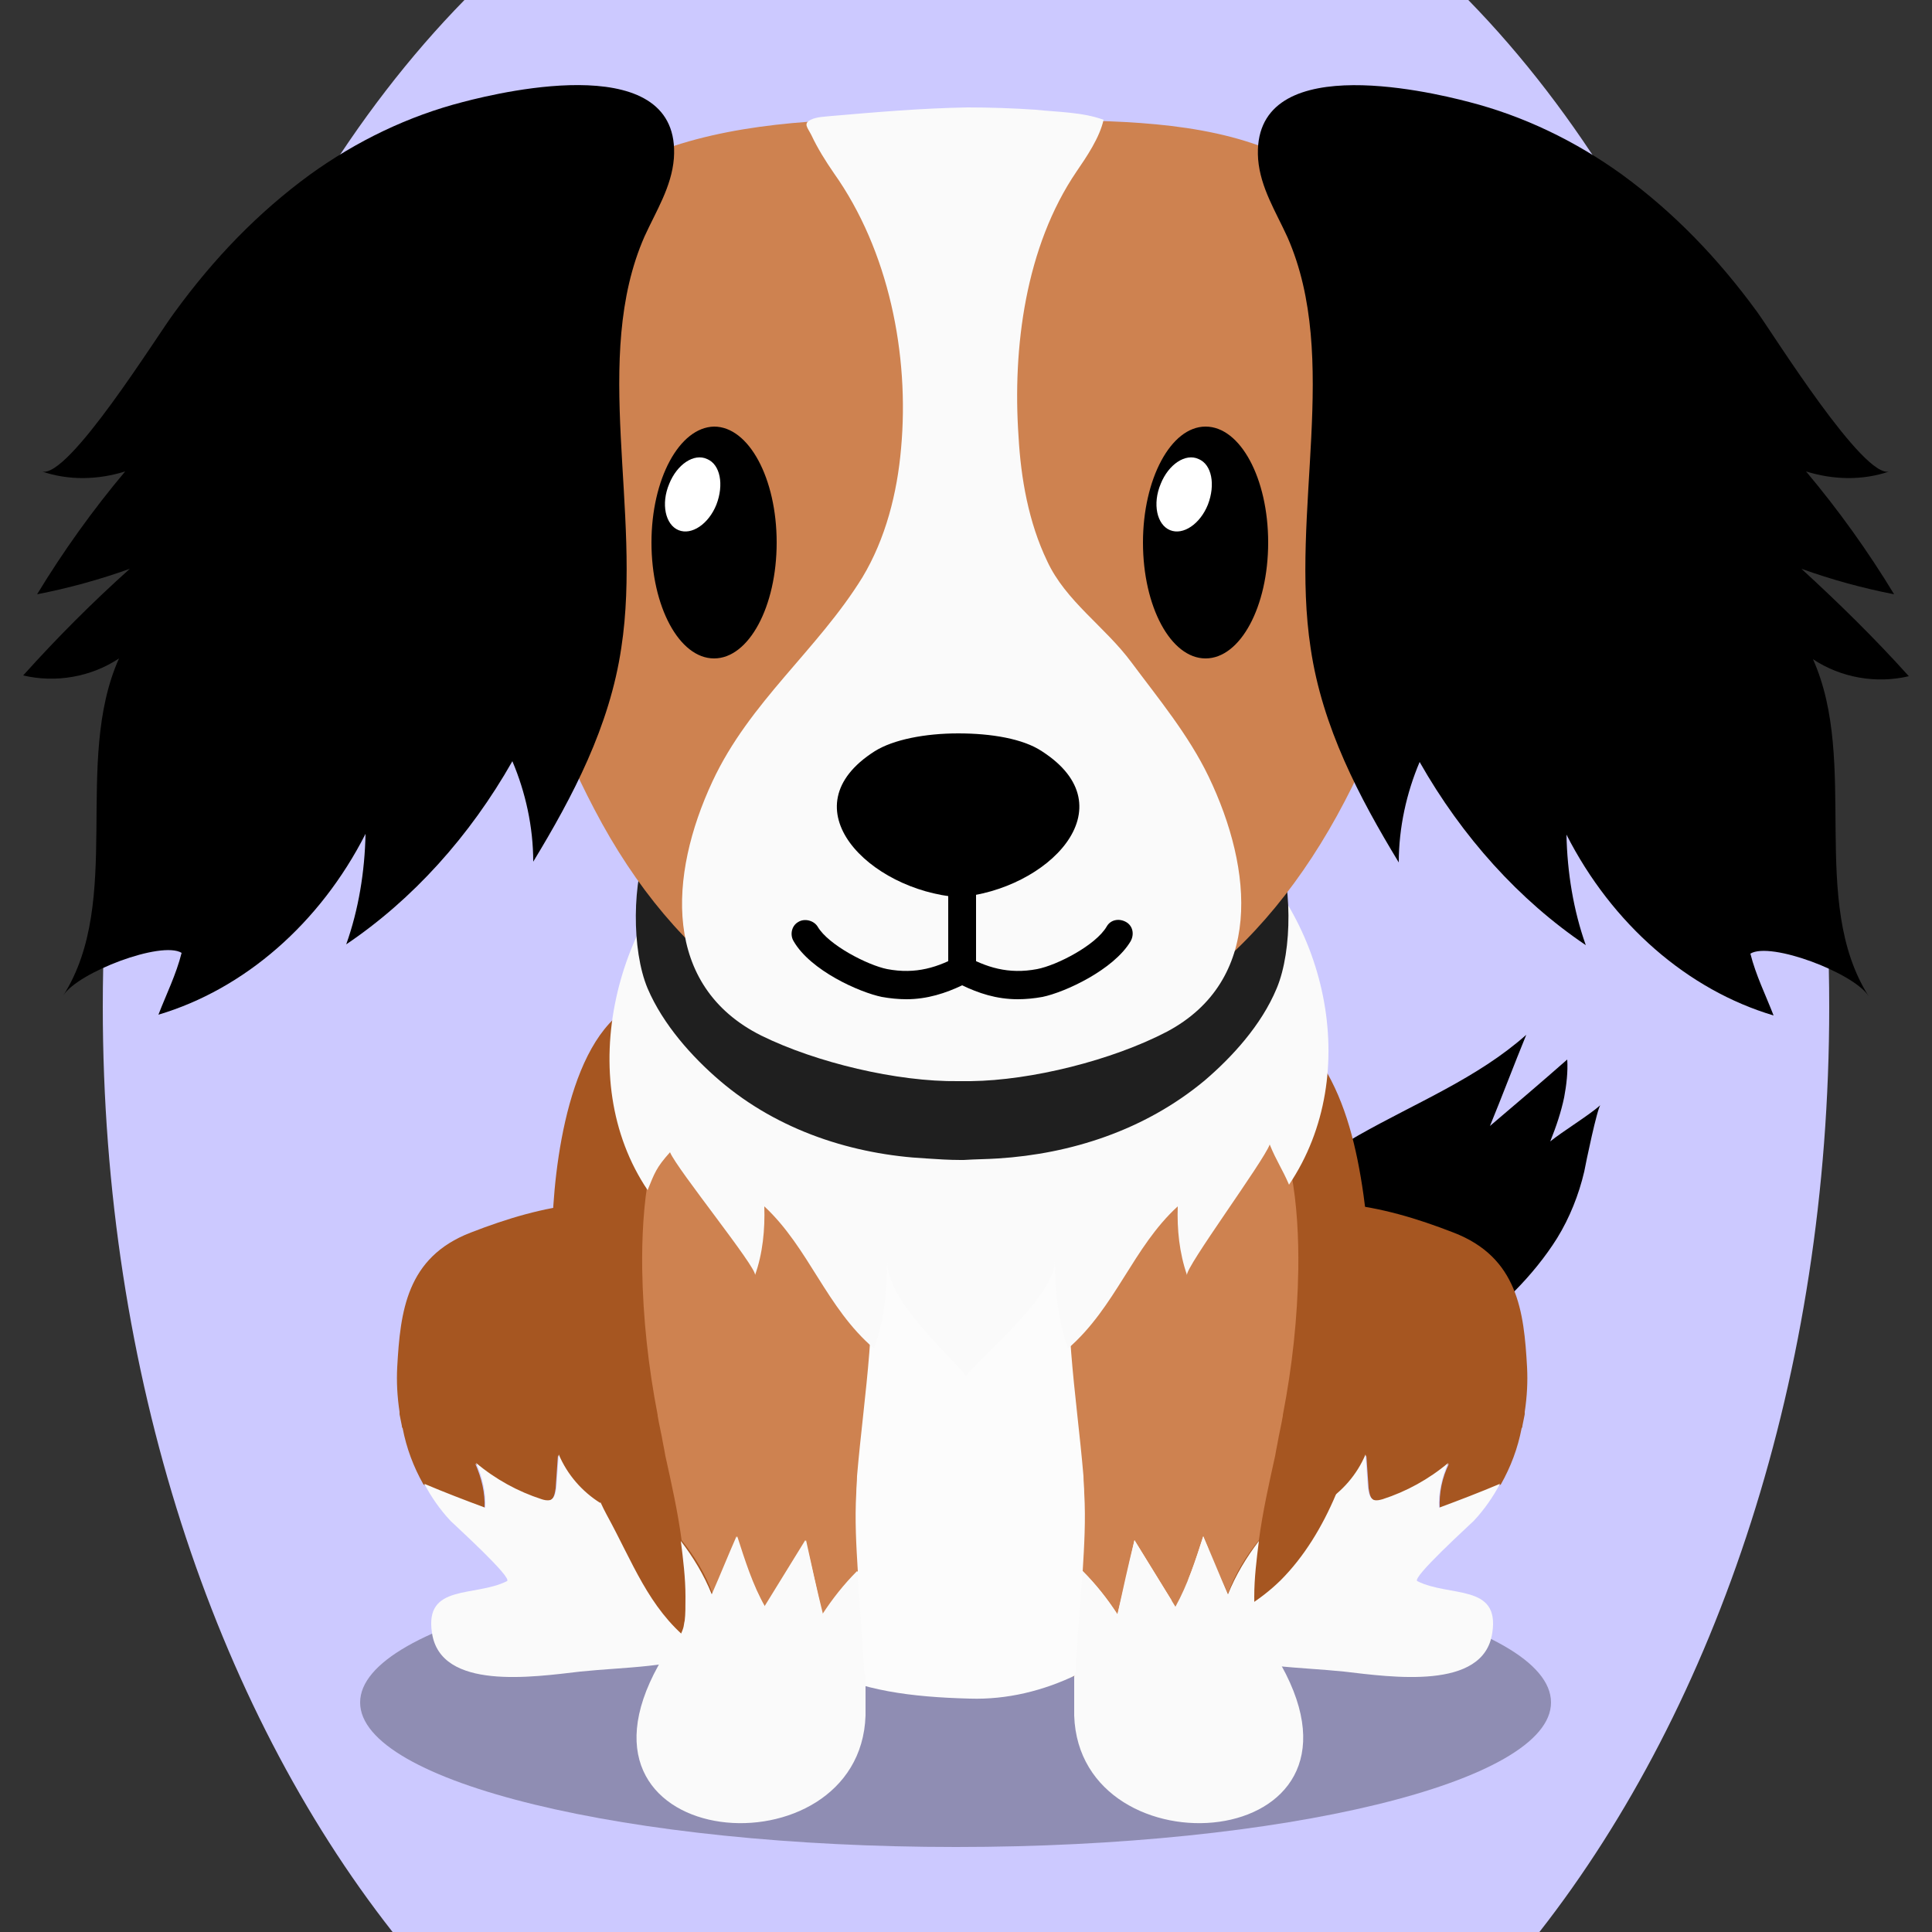 <!--?xml version="1.0" encoding="utf-8"?-->
<!-- Generator: Adobe Illustrator 25.0.1, SVG Export Plug-In . SVG Version: 6.00 Build 0)  -->
<svg version="1.1" id="Ebene_1" xmlns="http://www.w3.org/2000/svg" xmlns:xlink="http://www.w3.org/1999/xlink" x="0px" y="0px" viewBox="0 0 250 250" style="enable-background:new 0 0 250 250;" xml:space="preserve">
<rect x="0" y="0" width="250" height="250" fill="#333333" stroke="none"/>
<style type="text/css">
	.st0{opacity:0.3;}
	.st1{fill:#a65621;}
	.st2{fill:#fafafa;}
	.st3{fill:#fcfcfc;}
	.st4{fill:#ce8250;}
	.st5{fill:#fafafa;}
	.st6{fill:#1F1F1F;}
	.st7{fill:#FFFFFF;}

.bgel{fill:#CCC9FF;}</style>
<path class="bgel" d="M236.7,130.3c0,47.6-14.5,90.3-37.5,119.7H50.8c-23-29.3-37.5-72.1-37.5-119.7C13.3,76.6,31.7,29,60.1,0h129.9
	C218.3,29,236.7,76.6,236.7,130.3z"></path>
<g>
	<path d="M800.1,565.1c0.1-0.6,0.2-1.1,0.1-1.7c-1.1,1-2.3,2-3.4,3c0.5-1.4,1.1-2.7,1.6-4.1c-2.2,1.9-4.9,3-7.5,4.5
		c-1.9,1.1-3.7,2.4-4.9,4.3c-0.9,1.6-2.1,3-3,4.5c-1.2,1.9-2.2,6.5,1.9,5.3c1.8-0.5,3.6-1.5,5.3-2.4c1.7-0.9,3.6-1.8,5.3-2.9
		c1.6-1,3.2-2.6,4.3-4.3c0.6-0.9,1-1.9,1.2-3c0.1-0.4,0.6-2.8,0.7-3c-0.6,0.5-1.7,1.2-2.2,1.6C799.8,566.4,800,565.8,800.1,565.1z"></path>
	<path class="st0" d="M799.5,592.1c0,3.6-11.9,6.4-26.5,6.4c-14.6,0-26.5-2.9-26.5-6.4c0-3.6,11.9-6.4,26.5-6.4
		C787.6,585.6,799.5,588.5,799.5,592.1z"></path>
	<g>
		<path class="st1" d="M751.6,581.4c0.9,0.7,1.9,1.3,2.9,1.6c0.1,0,0.3,0.1,0.4,0c0.2-0.1,0.3-0.3,0.3-0.6c0-0.5,0.1-1,0.1-1.5
			c0.4,0.9,1,1.7,1.9,2.2c0.4-0.8,0.6-1.6,0.8-2.5c0.4,1,0.9,1.9,1.3,2.9c1.9-2.1,4-3.9,6.2-5.7c-0.3-1.3-0.7-2.5-1.2-3.7
			c-0.1-0.2-0.1-0.3-0.2-0.5c0,0,0-0.1,0-0.1c-0.1-0.1-0.1-0.3-0.2-0.4c-0.4-1.2-0.7-1.9-2.6-2.7c-3.4-1.3-6.6-0.7-9.9,0.6
			c-2.8,1.1-3.1,3.5-3.3,6c0,0.6,0,1.3,0.1,2c0,0,0,0.1,0,0.1c0,0.2,0.1,0.3,0.1,0.5c0,0,0,0.1,0,0.1c0.2,0.9,0.5,1.7,0.9,2.5
			c0.9,0.4,1.8,0.7,2.7,1.1C752.1,582.7,751.9,582.1,751.6,581.4z"></path>
		<path class="st2" d="M759.3,583.6c-0.4-1-0.9-1.9-1.3-2.9c-0.1,0.9-0.4,1.7-0.8,2.5c-0.8-0.5-1.5-1.3-1.9-2.2c0,0.5-0.1,1-0.1,1.5
			c0,0.2-0.1,0.5-0.3,0.6c-0.1,0-0.3,0-0.4,0c-1.1-0.3-2.1-0.9-2.9-1.6c0.3,0.6,0.4,1.3,0.4,2c-0.9-0.3-1.8-0.7-2.7-1.1
			c0.3,0.6,0.7,1.2,1.2,1.6c0.2,0.2,2.8,2.5,2.5,2.7c-1.4,0.7-3.7,0.1-3.3,2.3c0.4,2.6,4.5,2,6.6,1.7c2-0.2,4.1-0.2,5.8-0.9
			c0.8-0.3,1.5-0.9,2.1-1.7c2-3,2.1-6.8,1.3-10.2C763.3,579.6,761.2,581.5,759.3,583.6z"></path>
	</g>
	<g>
		<path class="st1" d="M795,581.4c-0.9,0.7-1.9,1.3-2.9,1.6c-0.1,0-0.3,0.1-0.4,0c-0.2-0.1-0.3-0.3-0.3-0.6c0-0.5-0.1-1-0.1-1.5
			c-0.4,0.9-1,1.7-1.9,2.2c-0.4-0.8-0.6-1.6-0.8-2.5c-0.4,1-0.9,1.9-1.3,2.9c-1.9-2.1-4-3.9-6.2-5.7c0.3-1.3,0.7-2.5,1.2-3.7
			c0.1-0.2,0.1-0.3,0.2-0.5c0,0,0-0.1,0-0.1c0.1-0.1,0.1-0.3,0.2-0.4c0.4-1.2,0.7-1.9,2.6-2.7c3.4-1.3,6.6-0.7,9.9,0.6
			c2.8,1.1,3.1,3.5,3.3,6c0,0.6,0,1.3-0.1,2c0,0,0,0.1,0,0.1c0,0.2-0.1,0.3-0.1,0.5c0,0,0,0.1,0,0.1c-0.2,0.9-0.5,1.7-0.9,2.5
			c-0.9,0.4-1.8,0.7-2.7,1.1C794.5,582.7,794.7,582.1,795,581.4z"></path>
		<path class="st2" d="M787.3,583.6c0.4-1,0.9-1.9,1.3-2.9c0.1,0.9,0.4,1.7,0.8,2.5c0.8-0.5,1.5-1.3,1.9-2.2c0,0.5,0.1,1,0.1,1.5
			c0,0.2,0.1,0.5,0.3,0.6c0.1,0,0.3,0,0.4,0c1.1-0.3,2.1-0.9,2.9-1.6c-0.3,0.6-0.4,1.3-0.4,2c0.9-0.3,1.8-0.7,2.7-1.1
			c-0.3,0.6-0.7,1.2-1.2,1.6c-0.2,0.2-2.8,2.5-2.5,2.7c1.4,0.7,3.7,0.1,3.3,2.3c-0.4,2.6-4.5,2-6.6,1.7c-2-0.2-4.1-0.2-5.8-0.9
			c-0.8-0.3-1.5-0.9-2.1-1.7c-2-3-2.1-6.8-1.3-10.2C783.3,579.6,785.4,581.5,787.3,583.6z"></path>
	</g>
	<path class="st1" d="M771.3,557.7c-4.1,0-7.9,2.2-11.9,3c-3.4,0.7-4.3,6.5-4.4,9.9c-0.1,1.8-0.6,4,0.1,5.7c0.4,1.1,0.8,1.7,1,3
		c0.3,1.5,0.6,3.1,1.3,4.4c1.2,2.1,1.9,4.1,3.7,5.6c1.6,1.3,4.1,1.9,6.1,1.8c2.2-0.2,4.5,0.1,6.7,0c2.4-0.1,5.1,0.1,7.3-1.1
		c2.1-1.1,4.3-1.6,6.1-3.4c2.1-2.1,3.2-5.3,3.8-8.4c0.4-2.4,0.4-4.7,0.1-7.1c-0.5-4.3-1.4-8.4-5.2-10.3c-1.6-0.8-3.1-1.8-4.9-2.1
		C778,558.1,774.7,557.7,771.3,557.7z"></path>
	<path class="st3" d="M786.1,577.6c0.5,7.6-5.8,14.5-12.4,14.4c-5.3-0.1-8.7-1.2-11.7-6.9c-1.4-2.8-1.5-6-1.6-9.3
		c-0.3-8.7,6-10.7,11.5-11c3.9-0.2,9.5-0.6,12.1,4.1C785,570.8,785.9,575,786.1,577.6z"></path>
	<g>
		<path class="st4" d="M763.3,584.7c0.3,1.1,0.7,2.2,1.2,3.1c0.6-1,1.2-2,1.8-3c0.2,1.1,0.5,2.2,0.7,3.3c0.4-0.7,1-1.3,1.5-1.9
			c-0.1-1.1-0.1-2.3-0.1-3.5c0-0.3,0-0.5,0.1-0.8c0.3-3.6,1-7.4,0.4-10.7c-0.2-1.3-0.7-2.5-1.4-3.6c-0.7-1-1.6-1.8-2.9-2.6
			c-1.8-1-3.1-0.8-3.9,0c-1.5,1.5-1.9,5-1.8,7.6c0,2.2,0.3,4.4,0.7,6.5c0,0,0,0,0,0c0.1,0.4,0.2,0.8,0.2,1.2c0,0.2,0.1,0.4,0.1,0.5
			c0.3,1.2,0.5,2.5,0.7,3.8c0.6,0.7,1.1,1.5,1.4,2.4C762.6,586.4,762.9,585.5,763.3,584.7z"></path>
		<path class="st5" d="M768.9,590.5c-0.1-1.4-0.2-2.9-0.3-4.3c-0.6,0.6-1.1,1.2-1.5,1.9c-0.2-1.1-0.5-2.2-0.7-3.3
			c-0.6,1-1.2,2-1.8,3c-0.5-1-0.9-2.1-1.2-3.1c-0.4,0.9-0.7,1.7-1.1,2.6c-0.3-0.9-0.8-1.7-1.4-2.4c0.1,0.8,0.2,1.7,0.2,2.5
			c0,0.5,0,0.8,0,1.1c0,0.1,0,0.3-0.1,0.4c-0.2,0.6-0.6,0.7-1.1,1.7c-4.7,8.4,9,9.4,9.2,2.2c0-0.6,0-1.2,0-1.8
			C769,590.8,769,590.6,768.9,590.5z"></path>
	</g>
	<g>
		<path class="st4" d="M784,584.7c-0.3,1.1-0.7,2.2-1.2,3.1c-0.6-1-1.2-2-1.8-3c-0.2,1.1-0.5,2.2-0.7,3.3c-0.4-0.7-1-1.3-1.5-1.9
			c0.1-1.1,0.1-2.3,0.1-3.5c0-0.3,0-0.5-0.1-0.8c-0.3-3.6-1-7.4-0.4-10.7c0.2-1.3,0.7-2.5,1.4-3.6c0.7-1,1.6-1.8,2.9-2.6
			c1.8-1,3.1-0.8,3.9,0c1.5,1.5,1.9,5,1.8,7.6c0,2.2-0.3,4.4-0.7,6.5c0,0,0,0,0,0c-0.1,0.4-0.2,0.8-0.2,1.2c0,0.2-0.1,0.4-0.1,0.5
			c-0.3,1.2-0.5,2.5-0.7,3.8c-0.6,0.7-1.1,1.5-1.4,2.4C784.8,586.4,784.4,585.5,784,584.7z"></path>
		<path class="st5" d="M778.4,590.5c0.1-1.4,0.2-2.9,0.3-4.3c0.6,0.6,1.1,1.2,1.5,1.9c0.2-1.1,0.5-2.2,0.7-3.3c0.6,1,1.2,2,1.8,3
			c0.5-1,0.9-2.1,1.2-3.1c0.4,0.9,0.7,1.7,1.1,2.6c0.3-0.9,0.8-1.7,1.4-2.4c-0.1,0.8-0.2,1.7-0.2,2.5c0,0.5,0,0.8,0,1.1
			c0,0.1,0,0.3,0.1,0.4c0.2,0.6,0.6,0.7,1.1,1.7c4.7,8.4-9,9.4-9.2,2.2c0-0.6,0-1.2,0-1.8C778.4,590.8,778.4,590.6,778.4,590.5z"></path>
	</g>
	<g>
		<path class="st5" d="M784.9,553.2c-2.9-2.3-7.3-3.2-11.2-2.5c-3.9-0.7-8.3,0.2-11.2,2.5c-4.7,3.7-6.5,11.1-3.2,16.1
			c0.3-0.7,0.4-1,1-1.7c0.3,0.8,3.9,5.2,3.8,5.5c0.3-1,0.4-2,0.4-3.1c2,1.8,2.7,4.5,4.9,6.3c0.5-1.2,0.6-2.6,0.6-3.9
			c0,1.7,2.5,3.9,3.5,5.1c1-1.1,4-3.6,4-5.1c0,1.3,0.1,2.7,0.6,3.9c2.1-1.8,2.9-4.5,4.9-6.3c0,1,0.1,2.1,0.4,3.1
			c-0.1-0.3,3.4-5.1,3.7-5.8c0.3,0.7,0.5,1.1,0.9,1.8C791.2,564,789.5,556.8,784.9,553.2z"></path>
		<path class="st6" d="M787.3,553.8c-0.6-1.4-1.8-2.8-2.6-3.9c-2.6-3.6-7.2-4.3-11.4-4.1c-4.2-0.3-8.7,0.4-11.4,4.1
			c-0.8,1.1-2,2.6-2.6,3.9c-0.7,1.7-0.8,4.8,0,6.5c0.7,1.6,2,3.1,3.2,4.1c2.7,2.3,6,3.3,9.2,3.5c0.5,0,1,0.1,1.5,0.1v0
			c0,0,0.1,0,0.1,0c0,0,0.1,0,0.1,0v0c0.5,0,1,0,1.5-0.1c3.2-0.2,6.5-1.2,9.2-3.5c1.2-1,2.5-2.5,3.2-4.1
			C788,558.6,788,555.5,787.3,553.8z"></path>
		<path class="st4" d="M792.8,528.8c-3.4-8.1-11.9-7-19.4-7.2c-6.8-0.1-16.7-0.3-19.8,6.9c-3.1,7.3-0.1,17.3,3.3,23.7
			c3.7,7,9.2,11,16.6,11.5v0c0,0,0,0,0.1,0c0,0,0,0,0.1,0v0c7.4-0.5,13-4.8,16.6-11.8C793.7,545.5,795.9,536,792.8,528.8z"></path>
		<path class="st5" d="M784.3,550.9c-0.9-1.9-2.2-3.5-3.5-5.1c-1.2-1.6-2.9-2.7-3.8-4.5c-0.8-1.7-1.2-3.7-1.3-5.5
			c-0.3-3.9,0.3-8.5,2.6-11.8c0.4-0.6,1-1.5,1.2-2.3c-0.9-0.3-2.1-0.4-3-0.4c-1-0.1-2-0.1-3-0.1c-2,0-4,0.2-6,0.4
			c-0.3,0-0.7,0-1,0.2c-0.3,0.2-0.1,0.4,0,0.7c0.3,0.6,0.6,1.2,1,1.7c2.5,3.4,3.4,8.1,3,12.3c-0.2,2-0.7,4-1.7,5.7
			c-2,3.2-5,5.5-6.7,9.1c-1.9,4.2-2.2,9.1,2.2,11.3c2.5,1.2,6.1,2.1,8.8,2c0,0,0,0,0.1,0c0,0,0,0,0.1,0c0,0,0.1,0,0.1,0
			c0,0,0.1,0,0.1,0c0,0,0,0,0.1,0c0,0,0,0,0.1,0c2.7,0,6.3-0.9,8.7-2.2C786.7,559.9,786.3,555,784.3,550.9z"></path>
		<g>
			<path d="M769.4,549.7c0.8-0.5,2.2-0.8,3.7-0.8l0,0h0c0,0,0,0,0,0l0,0c1.5,0,2.9,0.3,3.7,0.8c3.9,2.5,0.2,6.2-3.7,6.5v0
				c0,0,0,0,0,0c0,0,0,0,0,0l0,0C769.2,555.9,765.5,552.2,769.4,549.7z"></path>
			<g>
				<path d="M759.5,540.4c0,2.8,1.2,5.1,2.8,5.1s2.8-2.3,2.8-5.1c0-2.8-1.2-5.1-2.8-5.1S759.5,537.6,759.5,540.4z"></path>
				<path class="st7" d="M762.4,538.7c-0.4,0.9-1.1,1.4-1.7,1.1c-0.6-0.3-0.8-1.2-0.4-2.1c0.4-0.9,1.1-1.4,1.7-1.1
					C762.5,536.9,762.7,537.9,762.4,538.7z"></path>
			</g>
			<g>
				<path d="M781.3,540.4c0,2.8,1.2,5.1,2.8,5.1c1.5,0,2.8-2.3,2.8-5.1c0-2.8-1.2-5.1-2.8-5.1C782.6,535.3,781.3,537.6,781.3,540.4z
					"></path>
				<path class="st7" d="M784.2,538.7c-0.4,0.9-1.1,1.4-1.7,1.1c-0.6-0.3-0.8-1.2-0.4-2.1c0.4-0.9,1.1-1.4,1.7-1.1
					C784.4,536.9,784.6,537.9,784.2,538.7z"></path>
			</g>
			<g>
				<g>
					<path d="M773.3,560.1c0.3,0,0.6-0.3,0.6-0.6V554c0-0.3-0.3-0.6-0.6-0.6c-0.3,0-0.6,0.3-0.6,0.6v5.4
						C772.7,559.8,773,560.1,773.3,560.1z"></path>
				</g>
				<path d="M766,557.3c0.3-0.2,0.7-0.1,0.8,0.2c0.5,0.8,2.2,1.7,3.1,1.9c1.3,0.2,2.3-0.1,3.3-0.6v-0.1c0,0,0,0,0,0c0,0,0,0,0,0v0.1
					c1,0.6,2,0.9,3.3,0.6c0.9-0.2,2.6-1.1,3.1-1.9c0.2-0.3,0.6-0.4,0.8-0.2c0.3,0.2,0.4,0.6,0.2,0.8c-0.8,1.3-2.9,2.3-3.9,2.5
					c-0.4,0.1-0.8,0.1-1.1,0.1c-1,0-1.8-0.3-2.5-0.6c-0.7,0.3-1.5,0.6-2.5,0.6c-0.3,0-0.7,0-1.1-0.1c-1-0.2-3.2-1.2-3.9-2.5
					C765.6,557.9,765.7,557.5,766,557.3z"></path>
			</g>
		</g>
		<g>
			<path d="M795.9,520.8c2.4,0.6,4.7,1.7,6.8,3.2c2.3,1.7,4.3,3.7,6,6.1c0.7,1,4.7,7.5,5.9,7.1c-1.2,0.4-2.5,0.4-3.7,0
				c1.4,1.7,2.7,3.5,3.9,5.5c-1.4-0.3-2.8-0.7-4.1-1.1c1.7,1.5,3.3,3.1,4.8,4.8c-1.5,0.3-3,0.1-4.3-0.8c2.1,4.6-0.2,10.8,2.5,15
				c-0.7-1-4.4-2.5-5.3-1.9c0.2,0.9,0.7,1.8,1,2.7c-3.8-1.1-7.2-4.1-9.2-8c0,1.7,0.3,3.4,0.9,4.9c-3-2-5.5-4.8-7.4-8.2
				c-0.6,1.4-0.9,2.9-0.9,4.5c-1.8-2.9-3.4-6-3.9-9.5c-0.9-6.1,1.3-12.9-1-18.3c-0.5-1.1-1.2-2.2-1.3-3.5
				C786.1,518.5,793.9,520.3,795.9,520.8z"></path>
		</g>
		<g>
			<path d="M751.1,520.8c-2.4,0.6-4.7,1.7-6.8,3.2c-2.3,1.7-4.3,3.7-6,6.1c-0.7,1-4.7,7.5-5.9,7.1c1.2,0.4,2.5,0.4,3.7,0
				c-1.4,1.7-2.7,3.5-3.9,5.5c1.4-0.3,2.8-0.7,4.1-1.1c-1.7,1.5-3.3,3.1-4.8,4.8c1.5,0.3,3,0.1,4.3-0.8c-2.1,4.6,0.2,10.8-2.5,15
				c0.7-1,4.4-2.5,5.3-1.9c-0.2,0.9-0.7,1.8-1,2.7c3.8-1.1,7.2-4.1,9.2-8c0,1.7-0.3,3.4-0.9,4.9c3-2,5.5-4.8,7.4-8.2
				c0.6,1.4,0.9,2.9,0.9,4.5c1.8-2.9,3.4-6,3.9-9.5c0.9-6.1-1.3-12.9,1-18.3c0.5-1.1,1.2-2.2,1.3-3.5
				C760.8,518.5,753,520.3,751.1,520.8z"></path>
		</g>
	</g>
</g>
<g>
	<path d="M800.1,565.1c0.1-0.6,0.2-1.1,0.1-1.7c-1.1,1-2.3,2-3.4,3c0.5-1.4,1.1-2.7,1.6-4.1c-2.2,1.9-4.9,3-7.5,4.5
		c-1.9,1.1-3.7,2.4-4.9,4.3c-0.9,1.6-2.1,3-3,4.5c-1.2,1.9-2.2,6.5,1.9,5.3c1.8-0.5,3.6-1.5,5.3-2.4c1.7-0.9,3.6-1.8,5.3-2.9
		c1.6-1,3.2-2.6,4.3-4.3c0.6-0.9,1-1.9,1.2-3c0.1-0.4,0.6-2.8,0.7-3c-0.6,0.5-1.7,1.2-2.2,1.6C799.8,566.4,800,565.8,800.1,565.1z"></path>
	<path class="st0" d="M799.5,592.1c0,3.6-11.9,6.4-26.5,6.4c-14.6,0-26.5-2.9-26.5-6.4c0-3.6,11.9-6.4,26.5-6.4
		C787.6,585.6,799.5,588.5,799.5,592.1z"></path>
	<g>
		<path class="st1" d="M751.6,581.4c0.9,0.7,1.9,1.3,2.9,1.6c0.1,0,0.3,0.1,0.4,0c0.2-0.1,0.3-0.3,0.3-0.6c0-0.5,0.1-1,0.1-1.5
			c0.4,0.9,1,1.7,1.9,2.2c0.4-0.8,0.6-1.6,0.8-2.5c0.4,1,0.9,1.9,1.3,2.9c1.9-2.1,4-3.9,6.2-5.7c-0.3-1.3-0.7-2.5-1.2-3.7
			c-0.1-0.2-0.1-0.3-0.2-0.5c0,0,0-0.1,0-0.1c-0.1-0.1-0.1-0.3-0.2-0.4c-0.4-1.2-0.7-1.9-2.6-2.7c-3.4-1.3-6.6-0.7-9.9,0.6
			c-2.8,1.1-3.1,3.5-3.3,6c0,0.6,0,1.3,0.1,2c0,0,0,0.1,0,0.1c0,0.2,0.1,0.3,0.1,0.5c0,0,0,0.1,0,0.1c0.2,0.9,0.5,1.7,0.9,2.5
			c0.9,0.4,1.8,0.7,2.7,1.1C752.1,582.7,751.9,582.1,751.6,581.4z"></path>
		<path class="st2" d="M759.3,583.6c-0.4-1-0.9-1.9-1.3-2.9c-0.1,0.9-0.4,1.7-0.8,2.5c-0.8-0.5-1.5-1.3-1.9-2.2c0,0.5-0.1,1-0.1,1.5
			c0,0.2-0.1,0.5-0.3,0.6c-0.1,0-0.3,0-0.4,0c-1.1-0.3-2.1-0.9-2.9-1.6c0.3,0.6,0.4,1.3,0.4,2c-0.9-0.3-1.8-0.7-2.7-1.1
			c0.3,0.6,0.7,1.2,1.2,1.6c0.2,0.2,2.8,2.5,2.5,2.7c-1.4,0.7-3.7,0.1-3.3,2.3c0.4,2.6,4.5,2,6.6,1.7c2-0.2,4.1-0.2,5.8-0.9
			c0.8-0.3,1.5-0.9,2.1-1.7c2-3,2.1-6.8,1.3-10.2C763.3,579.6,761.2,581.5,759.3,583.6z"></path>
	</g>
	<g>
		<path class="st1" d="M795,581.4c-0.9,0.7-1.9,1.3-2.9,1.6c-0.1,0-0.3,0.1-0.4,0c-0.2-0.1-0.3-0.3-0.3-0.6c0-0.5-0.1-1-0.1-1.5
			c-0.4,0.9-1,1.7-1.9,2.2c-0.4-0.8-0.6-1.6-0.8-2.5c-0.4,1-0.9,1.9-1.3,2.9c-1.9-2.1-4-3.9-6.2-5.7c0.3-1.3,0.7-2.5,1.2-3.7
			c0.1-0.2,0.1-0.3,0.2-0.5c0,0,0-0.1,0-0.1c0.1-0.1,0.1-0.3,0.2-0.4c0.4-1.2,0.7-1.9,2.6-2.7c3.4-1.3,6.6-0.7,9.9,0.6
			c2.8,1.1,3.1,3.5,3.3,6c0,0.6,0,1.3-0.1,2c0,0,0,0.1,0,0.1c0,0.2-0.1,0.3-0.1,0.5c0,0,0,0.1,0,0.1c-0.2,0.9-0.5,1.7-0.9,2.5
			c-0.9,0.4-1.8,0.7-2.7,1.1C794.5,582.7,794.7,582.1,795,581.4z"></path>
		<path class="st2" d="M787.3,583.6c0.4-1,0.9-1.9,1.3-2.9c0.1,0.9,0.4,1.7,0.8,2.5c0.8-0.5,1.5-1.3,1.9-2.2c0,0.5,0.1,1,0.1,1.5
			c0,0.2,0.1,0.5,0.3,0.6c0.1,0,0.3,0,0.4,0c1.1-0.3,2.1-0.9,2.9-1.6c-0.3,0.6-0.4,1.3-0.4,2c0.9-0.3,1.8-0.7,2.7-1.1
			c-0.3,0.6-0.7,1.2-1.2,1.6c-0.2,0.2-2.8,2.5-2.5,2.7c1.4,0.7,3.7,0.1,3.3,2.3c-0.4,2.6-4.5,2-6.6,1.7c-2-0.2-4.1-0.2-5.8-0.9
			c-0.8-0.3-1.5-0.9-2.1-1.7c-2-3-2.1-6.8-1.3-10.2C783.3,579.6,785.4,581.5,787.3,583.6z"></path>
	</g>
	<path class="st1" d="M771.3,557.7c-4.1,0-7.9,2.2-11.9,3c-3.4,0.7-4.3,6.5-4.4,9.9c-0.1,1.8-0.6,4,0.1,5.7c0.4,1.1,0.8,1.7,1,3
		c0.3,1.5,0.6,3.1,1.3,4.4c1.2,2.1,1.9,4.1,3.7,5.6c1.6,1.3,4.1,1.9,6.1,1.8c2.2-0.2,4.5,0.1,6.7,0c2.4-0.1,5.1,0.1,7.3-1.1
		c2.1-1.1,4.3-1.6,6.1-3.4c2.1-2.1,3.2-5.3,3.8-8.4c0.4-2.4,0.4-4.7,0.1-7.1c-0.5-4.3-1.4-8.4-5.2-10.3c-1.6-0.8-3.1-1.8-4.9-2.1
		C778,558.1,774.7,557.7,771.3,557.7z"></path>
	<path class="st3" d="M786.1,577.6c0.5,7.6-5.8,14.5-12.4,14.4c-5.3-0.1-8.7-1.2-11.7-6.9c-1.4-2.8-1.5-6-1.6-9.3
		c-0.3-8.7,6-10.7,11.5-11c3.9-0.2,9.5-0.6,12.1,4.1C785,570.8,785.9,575,786.1,577.6z"></path>
	<g>
		<path class="st4" d="M763.3,584.7c0.3,1.1,0.7,2.2,1.2,3.1c0.6-1,1.2-2,1.8-3c0.2,1.1,0.5,2.2,0.7,3.3c0.4-0.7,1-1.3,1.5-1.9
			c-0.1-1.1-0.1-2.3-0.1-3.5c0-0.3,0-0.5,0.1-0.8c0.3-3.6,1-7.4,0.4-10.7c-0.2-1.3-0.7-2.5-1.4-3.6c-0.7-1-1.6-1.8-2.9-2.6
			c-1.8-1-3.1-0.8-3.9,0c-1.5,1.5-1.9,5-1.8,7.6c0,2.2,0.3,4.4,0.7,6.5c0,0,0,0,0,0c0.1,0.4,0.2,0.8,0.2,1.2c0,0.2,0.1,0.4,0.1,0.5
			c0.3,1.2,0.5,2.5,0.7,3.8c0.6,0.7,1.1,1.5,1.4,2.4C762.6,586.4,762.9,585.5,763.3,584.7z"></path>
		<path class="st5" d="M768.9,590.5c-0.1-1.4-0.2-2.9-0.3-4.3c-0.6,0.6-1.1,1.2-1.5,1.9c-0.2-1.1-0.5-2.2-0.7-3.3
			c-0.6,1-1.2,2-1.8,3c-0.5-1-0.9-2.1-1.2-3.1c-0.4,0.9-0.7,1.7-1.1,2.6c-0.3-0.9-0.8-1.7-1.4-2.4c0.1,0.8,0.2,1.7,0.2,2.5
			c0,0.5,0,0.8,0,1.1c0,0.1,0,0.3-0.1,0.4c-0.2,0.6-0.6,0.7-1.1,1.7c-4.7,8.4,9,9.4,9.2,2.2c0-0.6,0-1.2,0-1.8
			C769,590.8,769,590.6,768.9,590.5z"></path>
	</g>
	<g>
		<path class="st4" d="M784,584.7c-0.3,1.1-0.7,2.2-1.2,3.1c-0.6-1-1.2-2-1.8-3c-0.2,1.1-0.5,2.2-0.7,3.3c-0.4-0.7-1-1.3-1.5-1.9
			c0.1-1.1,0.1-2.3,0.1-3.5c0-0.3,0-0.5-0.1-0.8c-0.3-3.6-1-7.4-0.4-10.7c0.2-1.3,0.7-2.5,1.4-3.6c0.7-1,1.6-1.8,2.9-2.6
			c1.8-1,3.1-0.8,3.9,0c1.5,1.5,1.9,5,1.8,7.6c0,2.2-0.3,4.4-0.7,6.5c0,0,0,0,0,0c-0.1,0.4-0.2,0.8-0.2,1.2c0,0.2-0.1,0.4-0.1,0.5
			c-0.3,1.2-0.5,2.5-0.7,3.8c-0.6,0.7-1.1,1.5-1.4,2.4C784.8,586.4,784.4,585.5,784,584.7z"></path>
		<path class="st5" d="M778.4,590.5c0.1-1.4,0.2-2.9,0.3-4.3c0.6,0.6,1.1,1.2,1.5,1.9c0.2-1.1,0.5-2.2,0.7-3.3c0.6,1,1.2,2,1.8,3
			c0.5-1,0.9-2.1,1.2-3.1c0.4,0.9,0.7,1.7,1.1,2.6c0.3-0.9,0.8-1.7,1.4-2.4c-0.1,0.8-0.2,1.7-0.2,2.5c0,0.5,0,0.8,0,1.1
			c0,0.1,0,0.3,0.1,0.4c0.2,0.6,0.6,0.7,1.1,1.7c4.7,8.4-9,9.4-9.2,2.2c0-0.6,0-1.2,0-1.8C778.4,590.8,778.4,590.6,778.4,590.5z"></path>
	</g>
	<g>
		<path class="st5" d="M784.9,553.2c-2.9-2.3-7.3-3.2-11.2-2.5c-3.9-0.7-8.3,0.2-11.2,2.5c-4.7,3.7-6.5,11.1-3.2,16.1
			c0.3-0.7,0.4-1,1-1.7c0.3,0.8,3.9,5.2,3.8,5.5c0.3-1,0.4-2,0.4-3.1c2,1.8,2.7,4.5,4.9,6.3c0.5-1.2,0.6-2.6,0.6-3.9
			c0,1.7,2.5,3.9,3.5,5.1c1-1.1,4-3.6,4-5.1c0,1.3,0.1,2.7,0.6,3.9c2.1-1.8,2.9-4.5,4.9-6.3c0,1,0.1,2.1,0.4,3.1
			c-0.1-0.3,3.4-5.1,3.7-5.8c0.3,0.7,0.5,1.1,0.9,1.8C791.2,564,789.5,556.8,784.9,553.2z"></path>
		<path class="st6" d="M787.3,553.8c-0.6-1.4-1.8-2.8-2.6-3.9c-2.6-3.6-7.2-4.3-11.4-4.1c-4.2-0.3-8.7,0.4-11.4,4.1
			c-0.8,1.1-2,2.6-2.6,3.9c-0.7,1.7-0.8,4.8,0,6.5c0.7,1.6,2,3.1,3.2,4.1c2.7,2.3,6,3.3,9.2,3.5c0.5,0,1,0.1,1.5,0.1v0
			c0,0,0.1,0,0.1,0c0,0,0.1,0,0.1,0v0c0.5,0,1,0,1.5-0.1c3.2-0.2,6.5-1.2,9.2-3.5c1.2-1,2.5-2.5,3.2-4.1
			C788,558.6,788,555.5,787.3,553.8z"></path>
		<path class="st4" d="M792.8,528.8c-3.4-8.1-11.9-7-19.4-7.2c-6.8-0.1-16.7-0.3-19.8,6.9c-3.1,7.3-0.1,17.3,3.3,23.7
			c3.7,7,9.2,11,16.6,11.5v0c0,0,0,0,0.1,0c0,0,0,0,0.1,0v0c7.4-0.5,13-4.8,16.6-11.8C793.7,545.5,795.9,536,792.8,528.8z"></path>
		<path class="st5" d="M784.3,550.9c-0.9-1.9-2.2-3.5-3.5-5.1c-1.2-1.6-2.9-2.7-3.8-4.5c-0.8-1.7-1.2-3.7-1.3-5.5
			c-0.3-3.9,0.3-8.5,2.6-11.8c0.4-0.6,1-1.5,1.2-2.3c-0.9-0.3-2.1-0.4-3-0.4c-1-0.1-2-0.1-3-0.1c-2,0-4,0.2-6,0.4
			c-0.3,0-0.7,0-1,0.2c-0.3,0.2-0.1,0.4,0,0.7c0.3,0.6,0.6,1.2,1,1.7c2.5,3.4,3.4,8.1,3,12.3c-0.2,2-0.7,4-1.7,5.7
			c-2,3.2-5,5.5-6.7,9.1c-1.9,4.2-2.2,9.1,2.2,11.3c2.5,1.2,6.1,2.1,8.8,2c0,0,0,0,0.1,0c0,0,0,0,0.1,0c0,0,0.1,0,0.1,0
			c0,0,0.1,0,0.1,0c0,0,0,0,0.1,0c0,0,0,0,0.1,0c2.7,0,6.3-0.9,8.7-2.2C786.7,559.9,786.3,555,784.3,550.9z"></path>
		<g>
			<path d="M769.4,549.7c0.8-0.5,2.2-0.8,3.7-0.8l0,0h0c0,0,0,0,0,0l0,0c1.5,0,2.9,0.3,3.7,0.8c3.9,2.5,0.2,6.2-3.7,6.5v0
				c0,0,0,0,0,0c0,0,0,0,0,0l0,0C769.2,555.9,765.5,552.2,769.4,549.7z"></path>
			<g>
				<path d="M759.5,540.4c0,2.8,1.2,5.1,2.8,5.1s2.8-2.3,2.8-5.1c0-2.8-1.2-5.1-2.8-5.1S759.5,537.6,759.5,540.4z"></path>
				<path class="st7" d="M762.4,538.7c-0.4,0.9-1.1,1.4-1.7,1.1c-0.6-0.3-0.8-1.2-0.4-2.1c0.4-0.9,1.1-1.4,1.7-1.1
					C762.5,536.9,762.7,537.9,762.4,538.7z"></path>
			</g>
			<g>
				<path d="M781.3,540.4c0,2.8,1.2,5.1,2.8,5.1c1.5,0,2.8-2.3,2.8-5.1c0-2.8-1.2-5.1-2.8-5.1C782.6,535.3,781.3,537.6,781.3,540.4z
					"></path>
				<path class="st7" d="M784.2,538.7c-0.4,0.9-1.1,1.4-1.7,1.1c-0.6-0.3-0.8-1.2-0.4-2.1c0.4-0.9,1.1-1.4,1.7-1.1
					C784.4,536.9,784.6,537.9,784.2,538.7z"></path>
			</g>
			<g>
				<g>
					<path d="M773.3,560.1c0.3,0,0.6-0.3,0.6-0.6V554c0-0.3-0.3-0.6-0.6-0.6c-0.3,0-0.6,0.3-0.6,0.6v5.4
						C772.7,559.8,773,560.1,773.3,560.1z"></path>
				</g>
				<path d="M766,557.3c0.3-0.2,0.7-0.1,0.8,0.2c0.5,0.8,2.2,1.7,3.1,1.9c1.3,0.2,2.3-0.1,3.3-0.6v-0.1c0,0,0,0,0,0c0,0,0,0,0,0v0.1
					c1,0.6,2,0.9,3.3,0.6c0.9-0.2,2.6-1.1,3.1-1.9c0.2-0.3,0.6-0.4,0.8-0.2c0.3,0.2,0.4,0.6,0.2,0.8c-0.8,1.3-2.9,2.3-3.9,2.5
					c-0.4,0.1-0.8,0.1-1.1,0.1c-1,0-1.8-0.3-2.5-0.6c-0.7,0.3-1.5,0.6-2.5,0.6c-0.3,0-0.7,0-1.1-0.1c-1-0.2-3.2-1.2-3.9-2.5
					C765.6,557.9,765.7,557.5,766,557.3z"></path>
			</g>
		</g>
		<g>
			<path d="M795.9,520.8c2.4,0.6,4.7,1.7,6.8,3.2c2.3,1.7,4.3,3.7,6,6.1c0.7,1,4.7,7.5,5.9,7.1c-1.2,0.4-2.5,0.4-3.7,0
				c1.4,1.7,2.7,3.5,3.9,5.5c-1.4-0.3-2.8-0.7-4.1-1.1c1.7,1.5,3.3,3.1,4.8,4.8c-1.5,0.3-3,0.1-4.3-0.8c2.1,4.6-0.2,10.8,2.5,15
				c-0.7-1-4.4-2.5-5.3-1.9c0.2,0.9,0.7,1.8,1,2.7c-3.8-1.1-7.2-4.1-9.2-8c0,1.7,0.3,3.4,0.9,4.9c-3-2-5.5-4.8-7.4-8.2
				c-0.6,1.4-0.9,2.9-0.9,4.5c-1.8-2.9-3.4-6-3.9-9.5c-0.9-6.1,1.3-12.9-1-18.3c-0.5-1.1-1.2-2.2-1.3-3.5
				C786.1,518.5,793.9,520.3,795.9,520.8z"></path>
		</g>
		<g>
			<path d="M751.1,520.8c-2.4,0.6-4.7,1.7-6.8,3.2c-2.3,1.7-4.3,3.7-6,6.1c-0.7,1-4.7,7.5-5.9,7.1c1.2,0.4,2.5,0.4,3.7,0
				c-1.4,1.7-2.7,3.5-3.9,5.5c1.4-0.3,2.8-0.7,4.1-1.1c-1.7,1.5-3.3,3.1-4.8,4.8c1.5,0.3,3,0.1,4.3-0.8c-2.1,4.6,0.2,10.8-2.5,15
				c0.7-1,4.4-2.5,5.3-1.9c-0.2,0.9-0.7,1.8-1,2.7c3.8-1.1,7.2-4.1,9.2-8c0,1.7-0.3,3.4-0.9,4.9c3-2,5.5-4.8,7.4-8.2
				c0.6,1.4,0.9,2.9,0.9,4.5c1.8-2.9,3.4-6,3.9-9.5c0.9-6.1-1.3-12.9,1-18.3c0.5-1.1,1.2-2.2,1.3-3.5
				C760.8,518.5,753,520.3,751.1,520.8z"></path>
		</g>
	</g>
</g>
<g>
	<path d="M202.4,142c0.3-1.6,0.5-3.3,0.4-4.9c-3.3,2.9-6.7,5.8-10,8.6c1.6-3.9,3.1-7.9,4.7-11.8c-6.3,5.6-14.3,8.8-21.7,13
		c-5.4,3.1-10.8,7.1-14.1,12.5c-2.8,4.6-6,8.6-8.8,13.2c-3.3,5.5-6.3,19,5.4,15.5c5.2-1.6,10.4-4.3,15.4-6.9
		c5-2.7,10.5-5.3,15.4-8.5c4.7-3,9.4-7.7,12.4-12.5c1.6-2.6,2.8-5.6,3.5-8.6c0.2-1.1,1.7-8.3,2.1-8.6c-1.6,1.4-4.9,3.4-6.5,4.7
		C201.4,145.7,202,143.9,202.4,142z"></path>
	<path class="st0" d="M200.7,220.3c0,10.3-34.5,18.7-77,18.7c-42.6,0-77.1-8.4-77.1-18.7c0-10.3,34.5-18.7,77.1-18.7
		C166.2,201.6,200.7,209.9,200.7,220.3z"></path>
	<g>
		<path class="st1" d="M61.5,189.4c2.5,2.1,5.4,3.7,8.5,4.7c0.4,0.1,0.8,0.2,1.1,0.1c0.6-0.2,0.7-1,0.8-1.6c0.1-1.4,0.2-2.9,0.3-4.3
			c1.1,2.6,3,4.8,5.4,6.3c1.1-2.3,1.9-4.7,2.3-7.2c1.3,2.8,2.6,5.5,3.9,8.3c5.5-6,11.5-11.5,17.9-16.5c-0.9-3.7-2.1-7.3-3.5-10.7
			c-0.2-0.5-0.4-1-0.6-1.4c0-0.1-0.1-0.2-0.1-0.3c-0.2-0.4-0.3-0.8-0.4-1.2c-1.3-3.6-2-5.6-7.5-7.8c-9.9-3.9-19.2-2-28.7,1.7
			c-8.3,3.2-9.1,10.2-9.5,17.4c-0.1,1.9,0,3.8,0.3,5.8c0,0.1,0,0.2,0,0.3c0.1,0.5,0.2,1,0.3,1.5c0,0.1,0,0.2,0.1,0.3
			c0.5,2.6,1.4,5,2.7,7.3c2.6,1.1,5.3,2.1,7.9,3.1C62.8,193.2,62.3,191.2,61.5,189.4z"></path>
		<path class="st2" d="M83.9,195.6c-1.3-2.8-2.6-5.5-3.9-8.3c-0.4,2.5-1.2,5-2.3,7.2c-2.4-1.5-4.3-3.7-5.4-6.3
			c-0.1,1.4-0.2,2.9-0.3,4.3c-0.1,0.6-0.2,1.4-0.8,1.6c-0.4,0.1-0.8,0-1.1-0.1c-3.1-1-6-2.6-8.5-4.7c0.8,1.8,1.3,3.8,1.2,5.8
			c-2.7-1-5.3-2-7.9-3.1c0.9,1.7,2,3.3,3.4,4.8c0.6,0.6,8.1,7.4,7.3,7.8c-4.2,2.1-10.7,0.3-9.7,6.7c1.1,7.5,13.1,5.7,19.2,5
			c5.8-0.6,12-0.5,16.9-2.6c2.4-1,4.5-2.5,6.1-4.9c5.9-8.8,6.1-19.7,3.8-29.7C95.4,184.1,89.3,189.6,83.9,195.6z"></path>
	</g>
	<g>
		<path class="st1" d="M187.5,189.4c-2.5,2.1-5.4,3.7-8.5,4.7c-0.4,0.1-0.8,0.2-1.1,0.1c-0.6-0.2-0.7-1-0.8-1.6
			c-0.1-1.4-0.2-2.9-0.3-4.3c-1.1,2.6-3,4.8-5.4,6.3c-1.1-2.3-1.9-4.7-2.3-7.2c-1.3,2.8-2.6,5.5-3.9,8.3c-5.5-6-11.5-11.5-17.9-16.5
			c0.9-3.7,2.1-7.3,3.5-10.7c0.2-0.5,0.4-1,0.6-1.4c0-0.1,0.1-0.2,0.1-0.3c0.2-0.4,0.3-0.8,0.4-1.2c1.3-3.6,2-5.6,7.5-7.8
			c9.9-3.9,19.2-2,28.7,1.7c8.3,3.2,9.1,10.2,9.5,17.4c0.1,1.9,0,3.8-0.3,5.8c0,0.1,0,0.2,0,0.3c-0.1,0.5-0.2,1-0.3,1.5
			c0,0.1,0,0.2-0.1,0.3c-0.5,2.6-1.4,5-2.7,7.3c-2.6,1.1-5.3,2.1-7.9,3.1C186.2,193.2,186.6,191.2,187.5,189.4z"></path>
		<path class="st2" d="M165.1,195.6c1.3-2.8,2.6-5.5,3.9-8.3c0.4,2.5,1.2,5,2.3,7.2c2.4-1.5,4.3-3.7,5.4-6.3
			c0.1,1.4,0.2,2.9,0.3,4.3c0.1,0.6,0.2,1.4,0.8,1.6c0.4,0.1,0.7,0,1.1-0.1c3.1-1,6-2.6,8.5-4.7c-0.8,1.8-1.3,3.8-1.2,5.8
			c2.7-1,5.3-2,7.9-3.1c-0.9,1.7-2,3.3-3.4,4.8c-0.6,0.6-8.1,7.4-7.3,7.8c4.2,2.1,10.7,0.3,9.7,6.7c-1.1,7.5-13.1,5.7-19.2,5
			c-5.8-0.6-12-0.5-16.9-2.6c-2.4-1-4.5-2.5-6.1-4.9c-5.9-8.8-6.1-19.7-3.8-29.7C153.6,184.1,159.6,189.6,165.1,195.6z"></path>
	</g>
	<path class="st1" d="M118.8,120.4c-12,0-22.9,6.4-34.5,8.8c-9.8,2-12.4,19-12.8,28.7c-0.2,5.1-1.7,11.8,0.2,16.6
		c1.3,3.3,2.2,4.8,2.9,8.7c0.8,4.5,1.8,8.9,3.9,12.8c3.4,6.2,5.4,12,10.7,16.3c4.7,3.9,12,5.6,17.7,5.2c6.5-0.5,13,0.4,19.6,0
		c7-0.4,14.8,0.3,21.4-3.1c6-3.1,12.6-4.8,17.8-9.9c6.1-6.1,9.4-15.5,11-24.5c1.2-7,1-13.6,0.3-20.7c-1.3-12.6-3.9-24.3-15.1-29.8
		c-4.6-2.3-9.2-5.3-14.2-6.1C138.2,121.6,128.4,120.4,118.8,120.4z"></path>
	<path class="st3" d="M161.6,178.1c1.5,22.1-16.9,42.3-36.1,41.7c-15.4-0.4-25.4-3.4-34.1-20.1c-4.2-8.1-4.4-17.6-4.8-27.1
		c-1-25.3,17.4-31.1,33.3-32.1c11.3-0.7,27.5-1.7,35.2,11.8C158.6,158.4,161.1,170.6,161.6,178.1z"></path>
	<g>
		<path class="st4" d="M95.4,198.8c1,3.1,2,6.3,3.6,9.1c1.8-2.9,3.5-5.7,5.3-8.6c0.7,3.2,1.4,6.4,2.2,9.6c1.3-2,2.8-3.9,4.5-5.6
			c-0.2-3.3-0.4-6.6-0.2-10.1c0-0.7,0.1-1.5,0.1-2.2c0.9-10.6,2.9-21.6,1.3-31.1c-0.7-3.8-1.9-7.3-4.1-10.5c-2-2.8-4.7-5.4-8.3-7.4
			c-5.2-3-8.9-2.4-11.4,0c-4.5,4.3-5.4,14.4-5.3,22.2c0.1,6.4,0.8,12.7,2,18.9c0,0,0,0,0,0.1c0.2,1.2,0.5,2.4,0.7,3.6
			c0.1,0.5,0.2,1,0.3,1.6c0.8,3.6,1.6,7.2,2.1,10.9c1.7,2.1,3.1,4.4,4,6.9C93.3,203.8,94.3,201.3,95.4,198.8z"></path>
		<path class="st5" d="M111.8,215.8c-0.2-4.2-0.6-8.3-0.9-12.5c-1.7,1.7-3.2,3.6-4.5,5.6c-0.7-3.2-1.4-6.4-2.2-9.6
			c-1.8,2.9-3.5,5.7-5.3,8.6c-1.6-2.9-2.6-6-3.6-9.1c-1.1,2.5-2.1,5-3.2,7.5c-1-2.5-2.4-4.8-4-6.9c0.3,2.4,0.6,4.8,0.6,7.2
			c0,1.3,0,2.3-0.1,3.1c-0.1,0.4-0.1,0.7-0.2,1c-0.6,1.9-1.7,2.1-3.2,4.8c-13.6,24.5,26.1,27.3,26.8,6.5c0-1.7,0-3.4,0-5.1
			C111.8,216.5,111.8,216.2,111.8,215.8z"></path>
	</g>
	<g>
		<path class="st4" d="M155.7,198.8c-1,3.1-2,6.3-3.6,9.1c-1.8-2.9-3.5-5.7-5.3-8.6c-0.7,3.2-1.4,6.4-2.2,9.6
			c-1.3-2-2.8-3.9-4.5-5.6c0.2-3.3,0.4-6.6,0.2-10.1c0-0.7-0.1-1.5-0.1-2.2c-0.9-10.6-2.9-21.6-1.3-31.1c0.7-3.8,1.9-7.3,4.1-10.5
			c2-2.8,4.7-5.4,8.3-7.4c5.2-3,8.9-2.4,11.4,0c4.5,4.3,5.4,14.4,5.3,22.2c-0.1,6.4-0.8,12.7-2,18.9c0,0,0,0,0,0.1
			c-0.2,1.2-0.5,2.4-0.7,3.6c-0.1,0.5-0.2,1-0.3,1.6c-0.8,3.6-1.6,7.2-2.1,10.9c-1.7,2.1-3.1,4.4-4,6.9
			C157.8,203.8,156.7,201.3,155.7,198.8z"></path>
		<path class="st5" d="M139.2,215.8c0.2-4.2,0.6-8.3,0.9-12.5c1.7,1.7,3.2,3.6,4.5,5.6c0.7-3.2,1.4-6.4,2.2-9.6
			c1.8,2.9,3.5,5.7,5.3,8.6c1.6-2.9,2.6-6,3.6-9.1c1.1,2.5,2.1,5,3.2,7.5c1-2.5,2.4-4.8,4-6.9c-0.3,2.4-0.6,4.8-0.6,7.2
			c0,1.3,0,2.3,0.1,3.1c0.1,0.4,0.1,0.7,0.2,1c0.6,1.9,1.7,2.1,3.2,4.8c13.6,24.5-26.1,27.3-26.8,6.5c0-1.7,0-3.4,0-5.1
			C139.2,216.5,139.2,216.2,139.2,215.8z"></path>
	</g>
	<g>
		<path class="st5" d="M158.1,107.3c-8.5-6.6-21.2-9.3-32.5-7.3c-11.3-2-24.1,0.7-32.5,7.3c-13.6,10.6-19,32.3-9.3,46.7
			c0.9-2.2,1.1-2.9,2.9-4.9c0.9,2.2,11.3,15,11,15.9c1-2.8,1.3-5.9,1.2-8.9c5.8,5.4,8,13.1,14.2,18.4c1.3-3.5,1.7-7.6,1.7-11.4
			c-0.1,5,7.2,11.4,10.2,14.9c2.8-3.2,11.6-10.6,11.5-14.9c0,3.8,0.4,7.8,1.7,11.4c6.2-5.4,8.4-13.1,14.2-18.4c-0.1,3,0.2,6,1.2,8.9
			c-0.3-0.9,9.9-14.7,10.7-16.9c0.9,2.2,1.6,3.1,2.5,5.2C176.5,138.9,171.7,117.9,158.1,107.3z"></path>
		<path class="st6" d="M165.1,108.9c-1.6-3.9-5.2-8.2-7.5-11.5c-7.6-10.6-20.8-12.6-33.1-11.8c-12.2-0.8-25.4,1.2-33.1,11.8
			c-2.3,3.3-5.9,7.5-7.5,11.5c-2.1,5.1-2.2,14-0.1,19c2,4.7,5.8,8.9,9.3,11.9c7.7,6.6,17.4,9.6,26.7,10.1c1.5,0.1,3,0.2,4.5,0.2v0
			c0.1,0,0.1,0,0.2,0c0.1,0,0.1,0,0.2,0v0c1.5-0.1,3-0.1,4.5-0.2c9.3-0.6,18.9-3.6,26.7-10.1c3.5-3,7.3-7.1,9.3-11.9
			C167.3,122.9,167.2,114,165.1,108.9z"></path>
		<path class="st4" d="M181.2,36.3c-10-23.4-34.6-20.4-56.4-20.8c-19.7-0.4-48.4-0.9-57.4,20.2c-9,21.2-0.3,50.3,9.5,69
			c10.6,20.3,26.8,31.9,48.4,33.4v0c0.1,0,0.1,0,0.2,0c0.1,0,0.1,0,0.2,0v0c21.6-1.6,37.7-14.1,48.3-34.4
			C183.8,85,190.2,57.5,181.2,36.3z"></path>
		<path class="st5" d="M156.4,100.5c-2.6-5.4-6.5-10.1-10-14.8c-3.4-4.6-8.5-7.9-10.9-13.1c-2.4-5-3.4-10.7-3.7-16.1
			c-0.8-11.5,0.9-24.6,7.5-34.3c1.3-1.9,3-4.4,3.5-6.7c-2.7-1-6-1-8.8-1.3c-2.9-0.2-5.9-0.3-8.8-0.3c-5.9,0.1-11.7,0.6-17.5,1.1
			c-0.9,0.1-2,0.1-2.8,0.5c-1,0.5-0.4,1,0.1,2c0.8,1.7,1.8,3.3,2.9,4.9c7.1,10,9.8,23.5,8.7,35.6c-0.5,5.8-2,11.7-5,16.7
			c-5.8,9.4-14.6,16.1-19.4,26.4c-5.7,12.2-6.5,26.5,6.3,32.9c7.1,3.5,17.6,6,25.5,5.9c0.1,0,0.1,0,0.2,0c0.1,0,0.1,0,0.2,0
			c0.1,0,0.3,0,0.4,0c0.1,0,0.3,0,0.4,0c0.1,0,0.1,0,0.2,0c0.1,0,0.1,0,0.2,0c7.9-0.1,18.3-2.7,25.4-6.4
			C163.4,126.9,162.2,112.6,156.4,100.5z"></path>
		<g>
			<path d="M113.2,97.2c2.4-1.5,6.5-2.3,10.8-2.3l0,0h0c0,0,0,0,0,0l0,0c4.3,0,8.4,0.7,10.8,2.3c11.4,7.3,0.7,18-10.8,18.9v0
				c0,0,0,0,0,0c0,0,0,0,0,0l0,0C112.5,115.2,101.7,104.5,113.2,97.2z"></path>
			<g>
				<path d="M84.3,70.2c0,8.3,3.6,15,8.1,15c4.5,0,8.1-6.7,8.1-15c0-8.3-3.6-15-8.1-15C87.9,55.3,84.3,62,84.3,70.2z"></path>
				<path class="st7" d="M92.7,65.3c-1,2.5-3.2,4-4.9,3.3c-1.7-0.7-2.3-3.4-1.2-6c1-2.5,3.2-4,4.9-3.2
					C93.2,60.1,93.7,62.7,92.7,65.3z"></path>
			</g>
			<g>
				<path d="M147.9,70.2c0,8.3,3.6,15,8.1,15s8.1-6.7,8.1-15c0-8.3-3.6-15-8.1-15S147.9,62,147.9,70.2z"></path>
				<path class="st7" d="M156.3,65.3c-1,2.5-3.2,4-4.9,3.3c-1.7-0.7-2.3-3.4-1.2-6c1-2.5,3.2-4,4.9-3.2
					C156.8,60.1,157.3,62.7,156.3,65.3z"></path>
			</g>
			<g>
				<g>
					<path d="M124.5,127.3c1,0,1.8-0.8,1.8-1.8v-15.8c0-1-0.8-1.8-1.8-1.8c-1,0-1.8,0.8-1.8,1.8v15.8
						C122.7,126.5,123.5,127.3,124.5,127.3z"></path>
				</g>
				<path d="M103.3,119.3c0.8-0.5,2-0.2,2.5,0.6c1.4,2.4,6.5,5,9,5.5c3.7,0.7,6.6-0.2,9.6-1.9v-0.1c0,0,0.1,0,0.1,0.1
					c0,0,0.1,0,0.1-0.1v0.1c3,1.7,5.9,2.6,9.6,1.9c2.6-0.5,7.6-3.1,9-5.5c0.5-0.9,1.6-1.1,2.5-0.6c0.9,0.5,1.1,1.6,0.6,2.5
					c-2.2,3.7-8.5,6.6-11.4,7.2c-1.1,0.2-2.2,0.3-3.2,0.3c-2.8,0-5.1-0.8-7.2-1.8c-2.1,1-4.5,1.8-7.2,1.8c-1,0-2.1-0.1-3.2-0.3
					c-2.9-0.6-9.2-3.4-11.4-7.2C102.2,121,102.4,119.8,103.3,119.3z"></path>
			</g>
		</g>
		<g>
			<path d="M190.1,13.2c7,1.8,13.7,5,19.8,9.4c6.7,4.9,12.4,10.8,17.5,17.8c2.1,2.9,13.8,21.7,17.1,20.6c-3.5,1.2-7.3,1.1-10.8,0
				c4.2,5,8,10.3,11.4,15.9c-4.1-0.8-8.1-1.9-12-3.3c4.8,4.4,9.5,9,13.9,13.9c-4.2,1-8.8,0.2-12.4-2.2c6,13.4-0.6,31.3,7.2,43.6
				c-1.9-3-12.7-7.1-15.3-5.5c0.7,2.8,2,5.4,3,8c-11.1-3.3-20.9-11.8-26.8-23.4c0.1,4.9,0.9,9.8,2.5,14.3c-8.6-5.8-16-14-21.5-23.7
				c-1.7,4-2.7,8.5-2.7,13c-5.1-8.4-9.9-17.5-11.4-27.7c-2.7-17.6,3.9-37.5-3-53.2c-1.5-3.3-3.5-6.4-3.8-10.1
				C161.8,6.5,184.4,11.7,190.1,13.2z"></path>
		</g>
		<g>
			<path d="M59.9,13.2c-7,1.8-13.7,5-19.8,9.4c-6.7,4.9-12.4,10.8-17.5,17.8C20.4,43.3,8.8,62.1,5.4,61c3.5,1.2,7.3,1.1,10.8,0
				c-4.2,5-8,10.3-11.4,15.9c4.1-0.8,8.1-1.9,12-3.3C12,77.9,7.4,82.5,3,87.4c4.2,1,8.8,0.2,12.4-2.2c-6,13.4,0.6,31.3-7.2,43.6
				c1.9-3,12.7-7.1,15.3-5.5c-0.7,2.8-2,5.4-3,8c11.1-3.3,20.9-11.8,26.8-23.4c-0.1,4.9-0.9,9.8-2.5,14.3c8.6-5.8,16-14,21.5-23.7
				c1.7,4,2.7,8.5,2.7,13c5.1-8.4,9.9-17.5,11.4-27.7c2.7-17.6-3.9-37.5,3-53.2c1.5-3.3,3.5-6.4,3.8-10.1
				C88.2,6.5,65.6,11.7,59.9,13.2z"></path>
		</g>
	</g>
</g>
</svg>
